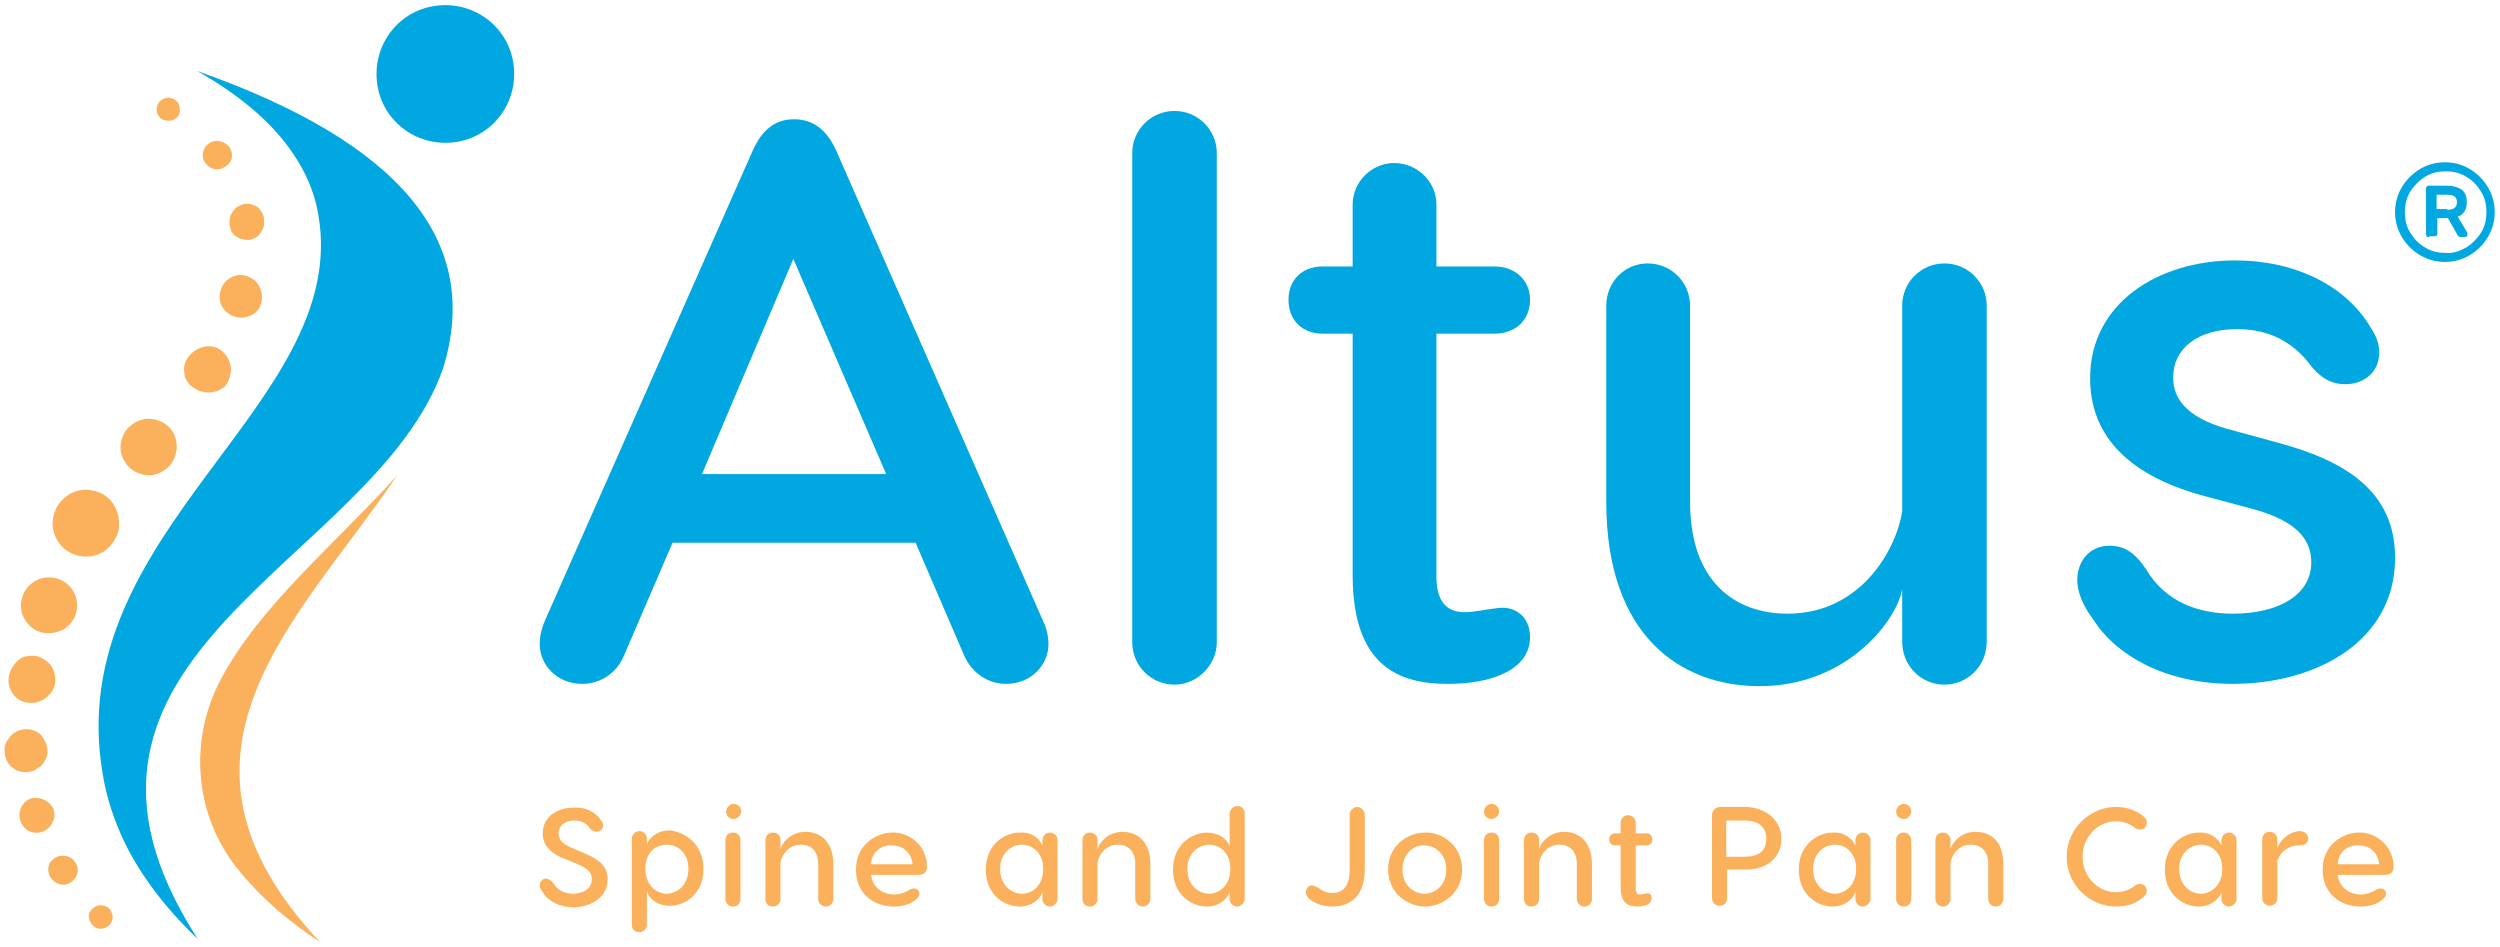 <svg xmlns="http://www.w3.org/2000/svg" xmlns:xlink="http://www.w3.org/1999/xlink" version="1.1" id="Layer_1" x="0px" y="0px" viewBox="0 0 331.2 125.5" style="enable-background:new 0 0 331.2 125.5;" xml:space="preserve"> <style type="text/css"> .st0{fill:#00A7E0;} .st1{fill-rule:evenodd;clip-rule:evenodd;fill:#FBB05C;} .st2{fill:#FBB05C;} .st3{fill-rule:evenodd;clip-rule:evenodd;fill:#00A7E0;} </style> <g> <g> <g> <path class="st0" d="M320.6,33.8c-1-0.6-1.8-1.4-2.4-2.4c-0.6-1-0.9-2.1-0.9-3.3c0-1.2,0.3-2.3,0.9-3.3c0.6-1,1.4-1.8,2.4-2.4 c1-0.6,2.1-0.9,3.3-0.9s2.3,0.3,3.3,0.9c1,0.6,1.8,1.4,2.4,2.4c0.6,1,0.9,2.1,0.9,3.3c0,1.2-0.3,2.3-0.9,3.3 c-0.6,1-1.4,1.8-2.4,2.4c-1,0.6-2.1,0.9-3.3,0.9S321.6,34.4,320.6,33.8z M326.7,32.8c0.8-0.5,1.5-1.2,2-2 c0.5-0.8,0.7-1.7,0.7-2.7c0-1-0.2-1.9-0.7-2.7c-0.5-0.8-1.1-1.5-2-2c-0.8-0.5-1.7-0.7-2.7-0.7c-1,0-1.9,0.2-2.7,0.7 c-0.8,0.5-1.5,1.2-2,2c-0.5,0.8-0.7,1.8-0.7,2.7c0,1,0.2,1.9,0.7,2.7c0.5,0.8,1.1,1.5,2,2c0.8,0.5,1.7,0.7,2.7,0.7 C324.9,33.6,325.8,33.3,326.7,32.8z M321.5,31.3c-0.1-0.1-0.1-0.2-0.1-0.3v-6c0-0.1,0-0.2,0.1-0.3c0.1-0.1,0.2-0.1,0.3-0.1h2.4 c0.8,0,1.4,0.2,1.9,0.5c0.5,0.4,0.7,0.9,0.7,1.7c0,0.5-0.1,0.9-0.3,1.2c-0.2,0.3-0.5,0.6-0.9,0.7l1.2,2c0.1,0.1,0.1,0.2,0.1,0.3 c0,0.1,0,0.2-0.1,0.3c-0.1,0.1-0.2,0.1-0.3,0.1h-0.5c-0.2,0-0.4-0.1-0.5-0.4l-1.2-2.1h-1.4v2c0,0.1,0,0.2-0.1,0.3 c-0.1,0.1-0.2,0.1-0.3,0.1h-0.6C321.7,31.5,321.6,31.4,321.5,31.3z M324.2,27.8c0.8,0,1.3-0.3,1.3-1c0-0.7-0.4-1-1.3-1h-1.4v1.9 H324.2z"></path> </g> </g> <g> <path class="st1" d="M52.6,63C44.5,72,34.2,80.4,29.1,90.3c-3.8,7.4-3.4,16.3,1.2,23.2c0.1,0.2,0.3,0.4,0.4,0.6 c2.9,3.9,6.8,7.5,11.7,10.7C18.9,99.8,39.7,82.1,52.6,63z"></path> </g> <g> <g> <path class="st0" d="M138.9,85.3c0,2.9-2.4,5.3-5.6,5.3c-2.5,0-4.5-1.5-5.5-3.6l-6.5-15.1H89.1L82.6,87c-0.9,2.1-3,3.6-5.5,3.6 c-3.2,0-5.6-2.4-5.6-5.3c0-1.1,0.3-2.2,0.7-3.1L99.7,20c1.2-2.7,2.9-4.2,5.5-4.2c2.6,0,4.4,1.5,5.6,4.2l27.4,62.3 C138.6,83.1,138.9,84.2,138.9,85.3z M117.4,62.8l-12.3-28.5L93,62.8H117.4z"></path> <path class="st0" d="M155.6,90.7c-3.1,0-5.6-2.5-5.6-5.6V20.3c0-3.1,2.5-5.6,5.6-5.6s5.6,2.5,5.6,5.6v64.8 C161.2,88.1,158.6,90.7,155.6,90.7z"></path> <path class="st0" d="M202.7,84.4c0,4.3-5,6.2-10.9,6.2c-6.3,0-12.6-2.2-12.6-14.4V44.2h-4c-2.7,0-4.5-1.8-4.5-4.5 c0-2.6,1.8-4.4,4.5-4.4h4v-8.2c0-3,2.5-5.5,5.5-5.5c3.1,0,5.6,2.5,5.6,5.5v8.2h7.7c2.7,0,4.7,1.8,4.7,4.4c0,2.7-1.9,4.5-4.7,4.5 h-7.7v32.2c0,3.2,1.3,4.7,3.7,4.7c1.4,0,3-0.4,4.1-0.5C200.8,80.1,202.7,81.8,202.7,84.4z"></path> <path class="st0" d="M212.8,66.5v-26c0-3.1,2.4-5.6,5.5-5.6c3.1,0,5.6,2.5,5.6,5.6v26c0,10.6,6,14.8,12.9,14.8 c10.1,0,14.6-9.1,15.2-13.6V40.5c0-3.1,2.5-5.6,5.6-5.6c3.1,0,5.6,2.5,5.6,5.6V85c0,3.2-2.5,5.7-5.6,5.7c-3.1,0-5.6-2.5-5.6-5.7 v-7c-0.5,3.7-6.9,12.9-18.9,12.9C222.8,90.9,212.8,84.4,212.8,66.5z"></path> <path class="st0" d="M313.7,42.8c0.6,1,1.5,2.1,1.5,3.9c0,2.6-2,4.2-4.5,4.2c-1.7,0-3.3-0.7-4.9-2.9c-2.1-2.6-5.1-4.4-9.4-4.4 c-5.3,0-8.5,2.6-8.5,6.4c0,2.6,1.5,5.2,7.1,6.8l6.6,1.8c9,2.4,15.7,6.4,15.7,15.3c0,11.1-10.5,16.7-21.5,16.7 c-9.2,0-15.6-4-18.4-8.4c-0.5-0.7-2.2-2.9-2.2-5.4c0-2.2,1.4-4.5,4.3-4.5c2.4,0,3.7,1.5,4.8,3.1c2.6,4.4,7,5.9,11.5,5.9 c6.1,0,10.4-2.5,10.4-6.8c0-3.2-2.2-5.5-7.5-7l-7.1-1.9c-10.3-2.9-14.7-8.4-14.7-15.5c0-9.9,9-15.6,19.2-15.6 C303.8,34.5,310.3,37.6,313.7,42.8z"></path> </g> </g> <g> <path class="st2" d="M79.5,108.5c0.3,0.4,0.4,0.6,0.4,0.9c0,0.4-0.4,0.8-0.8,0.8c-0.4,0-0.7-0.2-0.9-0.4c-0.5-0.7-1.1-1.1-2.1-1.1 c-1.3,0-2.1,0.7-2.1,1.7c0,0.8,0.5,1.4,1.7,1.9l0.9,0.4c2.6,1,3.9,1.9,3.9,3.8c0,2.5-2.4,3.7-4.6,3.7c-1.6,0-3.2-0.7-4-2 c-0.1-0.2-0.4-0.5-0.4-0.9c0-0.4,0.3-0.9,0.8-0.9c0.4,0,0.8,0.3,1,0.6c0.6,1,1.6,1.4,2.6,1.4c1.1,0,2.5-0.5,2.5-1.9 c0-1.2-0.9-1.6-2.3-2.2l-1-0.4c-1.9-0.7-3.2-1.7-3.2-3.5c0-2.1,1.8-3.4,4.1-3.4C77.7,106.9,78.8,107.6,79.5,108.5z"></path> <path class="st2" d="M93.2,115.1c0,3.4-2.5,4.9-4.5,4.9c-1.8,0-2.9-1.2-3-2v1c0,0.1,0,0.1,0,0.2v3.3c0,0.5-0.4,1-1,1s-1-0.4-1-1 v-11.4c0-0.5,0.5-1,1-1c0.5,0,1,0.4,1,1v0.7c0.5-1.1,1.7-1.8,3-1.8C90.7,110.2,93.2,111.8,93.2,115.1z M91.2,115.1 c0-2.2-1.5-3.2-2.9-3.2c-1.3,0-2.8,0.9-2.8,3.2c0,2.3,1.6,3.3,2.8,3.3C89.7,118.4,91.2,117.3,91.2,115.1z"></path> <path class="st2" d="M96.2,107.5c0-0.5,0.5-1,1-1c0.5,0,1,0.4,1,1c0,0.5-0.5,1-1,1C96.6,108.5,96.2,108.1,96.2,107.5z M98.1,111.3 v7.8c0,0.6-0.4,1-1,1c-0.5,0-1-0.4-1-1v-7.8c0-0.6,0.4-1,1-1C97.7,110.3,98.1,110.7,98.1,111.3z"></path> <path class="st2" d="M110.4,114.5v4.6c0,0.5-0.4,1-1,1c-0.5,0-1-0.4-1-1v-4.6c0-1.9-1.1-2.6-2.3-2.6c-1.8,0-2.6,1.6-2.7,2.4v4.8 c0,0.5-0.4,1-1,1s-1-0.4-1-1v-7.8c0-0.6,0.4-1,1-1s1,0.4,1,1v1.2c0.1-0.6,1.2-2.3,3.3-2.3C108.6,110.2,110.4,111.4,110.4,114.5z"></path> <path class="st2" d="M122.8,114.8c0,0.8-0.4,1.1-1.2,1.1l-6.2,0c0.2,1.7,1.6,2.6,3,2.6c0.8,0,1.3-0.2,1.9-0.5 c0.3-0.2,0.5-0.3,0.8-0.3c0.4,0,0.7,0.3,0.7,0.7c0,0.2-0.1,0.5-0.5,0.8c-0.7,0.6-1.7,0.9-2.9,0.9c-2.4,0-5-1.5-5-4.9 c0-3.3,2.7-4.9,4.8-4.9C120.3,110.2,122.8,111.9,122.8,114.8z M115.4,114.5h5.5c-0.2-1.8-1.5-2.5-2.7-2.5 C116.9,111.9,115.5,112.7,115.4,114.5z"></path> <path class="st2" d="M138.1,112v-0.7c0-0.5,0.4-1,1-1c0.5,0,1,0.4,1,1v7.8c0,0.5-0.5,1-1,1c-0.5,0-1-0.4-1-1v-1 c-0.1,0.8-1.3,2-3,2c-2.1,0-4.5-1.6-4.5-4.9c0-3.3,2.5-4.9,4.5-4.9C136.5,110.2,137.6,110.9,138.1,112z M138.2,115.1 c0-2.3-1.6-3.2-2.8-3.2c-1.4,0-2.9,1.1-2.9,3.2c0,2.2,1.5,3.3,2.9,3.3C136.7,118.4,138.2,117.4,138.2,115.1z"></path> <path class="st2" d="M152.4,114.5v4.6c0,0.5-0.4,1-1,1c-0.5,0-1-0.4-1-1v-4.6c0-1.9-1.1-2.6-2.3-2.6c-1.8,0-2.6,1.6-2.7,2.4v4.8 c0,0.5-0.4,1-1,1s-1-0.4-1-1v-7.8c0-0.6,0.4-1,1-1s1,0.4,1,1v1.2c0.1-0.6,1.2-2.3,3.3-2.3C150.6,110.2,152.4,111.4,152.4,114.5z"></path> <path class="st2" d="M164.9,107.7v11.4c0,0.5-0.5,1-1,1c-0.5,0-1-0.4-1-1v-1c-0.1,0.8-1.3,2-3,2c-2.1,0-4.5-1.6-4.5-4.9 c0-3.3,2.5-4.9,4.5-4.9c1.4,0,2.6,0.7,3,1.8v-0.7c0-0.1,0-0.1,0-0.2v-3.4c0-0.5,0.4-1,1-1C164.4,106.7,164.9,107.2,164.9,107.7z M163,115.1c0-2.3-1.6-3.2-2.8-3.2c-1.4,0-2.9,1.1-2.9,3.2c0,2.2,1.5,3.3,2.9,3.3C161.4,118.4,163,117.4,163,115.1z"></path> <path class="st2" d="M180.8,107.9v7.3c0,3.7-2.1,4.9-4.3,4.9c-1.3,0-2.2-0.4-2.9-0.9c-0.4-0.3-0.6-0.6-0.6-1 c0-0.4,0.3-0.9,0.8-0.9c0.3,0,0.6,0.2,0.8,0.3c0.6,0.4,1.1,0.7,1.9,0.7c1.2,0,2.3-0.6,2.3-3.1v-7.3c0-0.5,0.5-1,1-1 S180.8,107.4,180.8,107.9z"></path> <path class="st2" d="M193.7,115.2c0,3.3-2.8,4.9-4.9,4.9c-2.1,0-4.9-1.6-4.9-4.9c0-3.3,2.7-4.9,4.9-4.9 C190.9,110.2,193.7,111.9,193.7,115.2z M185.8,115.2c0,2.1,1.5,3.2,2.9,3.2c1.4,0,2.9-1.1,2.9-3.2c0-2.1-1.5-3.2-2.9-3.2 C187.3,111.9,185.8,113.1,185.8,115.2z"></path> <path class="st2" d="M196.6,107.5c0-0.5,0.5-1,1-1c0.5,0,1,0.4,1,1c0,0.5-0.5,1-1,1C197.1,108.5,196.6,108.1,196.6,107.5z M198.6,111.3v7.8c0,0.6-0.4,1-1,1c-0.5,0-1-0.4-1-1v-7.8c0-0.6,0.4-1,1-1C198.2,110.3,198.6,110.7,198.6,111.3z"></path> <path class="st2" d="M210.9,114.5v4.6c0,0.5-0.4,1-1,1c-0.5,0-1-0.4-1-1v-4.6c0-1.9-1.1-2.6-2.3-2.6c-1.8,0-2.6,1.6-2.7,2.4v4.8 c0,0.5-0.4,1-1,1s-1-0.4-1-1v-7.8c0-0.6,0.4-1,1-1s1,0.4,1,1v1.2c0.1-0.6,1.2-2.3,3.3-2.3C209.1,110.2,210.9,111.4,210.9,114.5z"></path> <path class="st2" d="M218.8,119c0,0.8-0.9,1.1-1.9,1.1c-1.1,0-2.2-0.4-2.2-2.5v-5.6H214c-0.5,0-0.8-0.3-0.8-0.8 c0-0.5,0.3-0.8,0.8-0.8h0.7v-1.4c0-0.5,0.4-1,1-1c0.5,0,1,0.4,1,1v1.4h1.4c0.5,0,0.8,0.3,0.8,0.8c0,0.5-0.3,0.8-0.8,0.8h-1.4v5.7 c0,0.6,0.2,0.8,0.6,0.8c0.2,0,0.5-0.1,0.7-0.1C218.5,118.2,218.8,118.5,218.8,119z"></path> <path class="st2" d="M236,111.1c0,2.4-1.8,4.1-4.7,4.1h-2.5v3.8c0,0.6-0.4,1-1,1c-0.6,0-1-0.5-1-1v-11c0-0.6,0.5-1.1,1.1-1.1h3.4 C234.1,107,236,108.8,236,111.1z M234,111.1c0-1.6-1.1-2.4-2.9-2.4h-2.4v4.8h2.4C232.9,113.5,234,112.8,234,111.1z"></path> <path class="st2" d="M245.8,112v-0.7c0-0.5,0.4-1,1-1c0.5,0,1,0.4,1,1v7.8c0,0.5-0.5,1-1,1c-0.5,0-1-0.4-1-1v-1 c-0.1,0.8-1.3,2-3,2c-2.1,0-4.5-1.6-4.5-4.9c0-3.3,2.5-4.9,4.5-4.9C244.1,110.2,245.3,110.9,245.8,112z M245.9,115.1 c0-2.3-1.6-3.2-2.8-3.2c-1.4,0-2.9,1.1-2.9,3.2c0,2.2,1.5,3.3,2.9,3.3C244.3,118.4,245.9,117.4,245.9,115.1z"></path> <path class="st2" d="M251.2,107.5c0-0.5,0.5-1,1-1c0.5,0,1,0.4,1,1c0,0.5-0.5,1-1,1C251.7,108.5,251.2,108.1,251.2,107.5z M253.2,111.3v7.8c0,0.6-0.4,1-1,1c-0.5,0-1-0.4-1-1v-7.8c0-0.6,0.4-1,1-1C252.7,110.3,253.2,110.7,253.2,111.3z"></path> <path class="st2" d="M265.4,114.5v4.6c0,0.5-0.4,1-1,1c-0.5,0-1-0.4-1-1v-4.6c0-1.9-1.1-2.6-2.3-2.6c-1.8,0-2.6,1.6-2.7,2.4v4.8 c0,0.5-0.4,1-1,1c-0.5,0-1-0.4-1-1v-7.8c0-0.6,0.4-1,1-1c0.5,0,1,0.4,1,1v1.2c0.1-0.6,1.2-2.3,3.3-2.3 C263.7,110.2,265.4,111.4,265.4,114.5z"></path> <path class="st2" d="M284.4,118c0,0.5-0.3,0.8-0.9,1.2c-0.8,0.6-1.9,0.9-3.2,0.9c-3.3,0-6.5-2.7-6.5-6.6c0-3.9,3.3-6.6,6.5-6.6 c1.3,0,2.4,0.4,3.2,0.9c0.6,0.4,0.9,0.7,0.9,1.2c0,0.6-0.4,0.9-0.9,0.9c-0.4,0-0.7-0.2-0.9-0.4c-0.4-0.3-1.2-0.7-2.3-0.7 c-2.3,0-4.4,2-4.4,4.7c0,2.7,2.1,4.7,4.4,4.7c1,0,1.9-0.4,2.3-0.7c0.2-0.2,0.5-0.4,0.9-0.4C283.9,117.1,284.4,117.4,284.4,118z"></path> <path class="st2" d="M294.3,112v-0.7c0-0.5,0.4-1,1-1c0.5,0,1,0.4,1,1v7.8c0,0.5-0.5,1-1,1c-0.5,0-1-0.4-1-1v-1 c-0.1,0.8-1.3,2-3,2c-2.1,0-4.5-1.6-4.5-4.9c0-3.3,2.5-4.9,4.5-4.9C292.6,110.2,293.8,110.9,294.3,112z M294.4,115.1 c0-2.3-1.6-3.2-2.8-3.2c-1.4,0-2.9,1.1-2.9,3.2c0,2.2,1.5,3.3,2.9,3.3C292.8,118.4,294.4,117.4,294.4,115.1z"></path> <path class="st2" d="M305.8,111.1c0,0.6-0.4,0.9-1.3,0.9c-1.6,0-2.7,1.3-2.8,2.2v4.8c0,0.5-0.4,1-1,1c-0.5,0-1-0.4-1-1v-7.8 c0-0.6,0.4-1,1-1c0.5,0,1,0.4,1,1v1.2c0.1-0.6,1.3-2.3,3.1-2.3C305.4,110.2,305.8,110.6,305.8,111.1z"></path> <path class="st2" d="M317.1,114.8c0,0.8-0.4,1.1-1.2,1.1l-6.2,0c0.2,1.7,1.6,2.6,3,2.6c0.8,0,1.3-0.2,1.9-0.5 c0.3-0.2,0.5-0.3,0.8-0.3c0.4,0,0.7,0.3,0.7,0.7c0,0.2-0.1,0.5-0.5,0.8c-0.7,0.6-1.7,0.9-2.9,0.9c-2.4,0-5-1.5-5-4.9 c0-3.3,2.7-4.9,4.8-4.9C314.5,110.2,317.1,111.9,317.1,114.8z M309.7,114.5h5.5c-0.2-1.8-1.5-2.5-2.7-2.5 C311.2,111.9,309.8,112.7,309.7,114.5z"></path> </g> <path id="XMLID_00000109716497034790036520000003855023190980589731_" class="st2" d="M23.4,15.6c-0.3,0.3-0.7,0.4-1.1,0.4 c-0.2,0-0.4-0.1-0.6-0.1c-0.2-0.1-0.4-0.2-0.5-0.3c-0.6-0.6-0.6-1.6,0-2.2c0.6-0.6,1.6-0.6,2.2,0c0.2,0.2,0.3,0.3,0.3,0.5 c0.1,0.2,0.1,0.4,0.1,0.6C23.9,14.9,23.7,15.3,23.4,15.6z"></path> <path id="XMLID_00000104679415100487742890000007691088486135968660_" class="st2" d="M29.8,22.1c-0.4,0.3-1,0.4-1.4,0.3 c-0.5-0.1-0.9-0.4-1.2-0.8c-0.3-0.4-0.4-0.9-0.3-1.4c0.1-0.5,0.3-0.9,0.8-1.2c0.4-0.3,0.9-0.4,1.4-0.3c0.5,0.1,1,0.4,1.3,0.8 c0.3,0.5,0.4,1,0.3,1.5C30.6,21.4,30.3,21.8,29.8,22.1z"></path> <path id="XMLID_00000177445364961803427000000011928457847528021127_" class="st2" d="M33.6,31.6c-0.6,0.3-1.2,0.2-1.8,0 c-0.3-0.1-0.5-0.3-0.7-0.4c-0.2-0.2-0.4-0.4-0.5-0.7c-0.1-0.3-0.2-0.6-0.2-0.9c0-0.3,0-0.6,0.1-0.9c0.2-0.6,0.6-1.1,1.1-1.4 c0.6-0.3,1.2-0.4,1.8-0.2c0.3,0.1,0.6,0.2,0.8,0.4c0.2,0.2,0.4,0.5,0.6,0.8c0.1,0.3,0.2,0.6,0.2,0.9c0,0.3,0,0.6-0.1,0.9 C34.6,30.9,34.2,31.4,33.6,31.6z"></path> <path id="XMLID_00000106147018597942947300000007476982489564075700_" class="st2" d="M32.6,42c-0.8,0.2-1.5,0-2.1-0.3 c-0.6-0.4-1.1-0.9-1.3-1.6c-0.2-0.7-0.1-1.4,0.2-2.1c0.3-0.6,0.9-1.2,1.6-1.4c0.7-0.3,1.5-0.2,2.2,0.2c0.7,0.3,1.2,1,1.4,1.8 c0.2,0.8,0.1,1.6-0.3,2.3C34,41.4,33.4,41.8,32.6,42z"></path> <path id="XMLID_00000067211769155134283080000000972357100798276025_" class="st2" d="M28.8,51.8C28.4,51.9,28,52,27.6,52 c-0.4,0-0.8-0.1-1.2-0.2c-0.4-0.2-0.7-0.4-1-0.6c-0.6-0.5-1-1.2-1-2c-0.1-0.8,0.2-1.5,0.7-2.1c0.5-0.6,1.2-1,2.1-1.2 c0.9-0.1,1.7,0.1,2.3,0.7c0.6,0.5,1,1.3,1.1,2.2c0,0.9-0.3,1.8-0.8,2.4C29.5,51.4,29.2,51.6,28.8,51.8z"></path> <path id="XMLID_00000145057840933100333250000011220067507374202552_" class="st2" d="M19.1,62.9c-1-0.2-1.9-0.7-2.4-1.5 c-0.3-0.4-0.5-0.8-0.6-1.2c-0.1-0.4-0.2-0.9-0.1-1.4c0.1-0.5,0.2-0.9,0.4-1.3c0.2-0.4,0.5-0.8,0.9-1.1c0.7-0.6,1.6-1,2.7-0.9 c1,0.1,1.9,0.5,2.6,1.3c0.6,0.7,0.9,1.8,0.8,2.8c-0.1,0.5-0.2,1-0.5,1.5c-0.2,0.4-0.6,0.8-1,1.1C21.1,62.8,20.1,63.1,19.1,62.9z"></path> <path id="XMLID_00000114039836545106904640000003349461536932523711_" class="st2" d="M12.6,120.1c0.4-0.2,0.8-0.2,1.2-0.1 c0.4,0.1,0.7,0.3,0.9,0.7c0.2,0.4,0.3,0.8,0.2,1.1c-0.1,0.4-0.3,0.7-0.7,1c-0.4,0.2-0.8,0.3-1.2,0.2c-0.4-0.1-0.8-0.4-1-0.8 c-0.2-0.4-0.3-0.8-0.2-1.2C12,120.6,12.3,120.3,12.6,120.1z"></path> <path id="XMLID_00000172433592285717931990000016293267314892320433_" class="st2" d="M7.9,113.4c0.5-0.1,1,0,1.4,0.2 c0.4,0.2,0.7,0.6,0.9,1.1c0.1,0.2,0.1,0.5,0.1,0.7c0,0.2-0.1,0.5-0.2,0.7c-0.2,0.4-0.6,0.8-1.1,1c-0.5,0.2-1,0.1-1.5-0.1 c-0.2-0.1-0.4-0.3-0.6-0.5c-0.2-0.2-0.3-0.4-0.4-0.7c-0.2-0.5-0.1-1.1,0.1-1.5C7,113.8,7.4,113.5,7.9,113.4z"></path> <path id="XMLID_00000088096296111824462960000006936741775248201403_" class="st2" d="M4.7,105.7c0.6,0,1.2,0.2,1.7,0.6 c0.5,0.4,0.8,0.9,0.8,1.5c0,0.2,0,0.3,0,0.4c0,0.1,0,0.3-0.1,0.4c-0.1,0.3-0.2,0.5-0.4,0.8c-0.4,0.5-0.9,0.8-1.5,0.9 c-0.6,0.1-1.3-0.1-1.7-0.4c-0.2-0.2-0.4-0.4-0.6-0.7c-0.1-0.1-0.1-0.3-0.2-0.4c0-0.2-0.1-0.3-0.1-0.5c-0.1-0.7,0.1-1.3,0.5-1.8 C3.5,106,4,105.7,4.7,105.7z"></path> <path id="XMLID_00000142141114934913033900000007309252724582082187_" class="st2" d="M0.9,98.2c0.2-0.3,0.4-0.6,0.7-0.9 c0.6-0.5,1.3-0.7,2.1-0.7c0.8,0.1,1.5,0.4,1.9,1c0.2,0.3,0.4,0.6,0.5,0.9c0.1,0.3,0.2,0.7,0.2,1.1c0,0.7-0.4,1.4-0.9,1.9 c-0.3,0.2-0.6,0.4-0.9,0.6c-0.3,0.1-0.7,0.2-1.1,0.2c-0.4,0-0.8-0.1-1.1-0.2c-0.3-0.1-0.6-0.4-0.9-0.6c-0.5-0.5-0.8-1.3-0.8-2.1 C0.6,98.9,0.7,98.5,0.9,98.2z"></path> <path id="XMLID_00000173159786105666483690000006080805931050161329_" class="st2" d="M4.8,86.9c0.8,0.2,1.5,0.7,2,1.3 c0.4,0.7,0.6,1.5,0.5,2.3c-0.1,0.8-0.6,1.5-1.3,2c-0.6,0.5-1.5,0.7-2.3,0.6c-0.9-0.1-1.6-0.6-2-1.2c-0.5-0.7-0.7-1.5-0.5-2.4 c0.2-0.9,0.7-1.6,1.3-2.1C3.1,86.9,4,86.8,4.8,86.9z"></path> <path id="XMLID_00000103976904942547569040000005162938247983065729_" class="st2" d="M5.6,83.8c-1-0.2-1.8-0.9-2.3-1.7 c-0.5-0.8-0.7-1.8-0.4-2.8c0.5-2,2.5-3.2,4.5-2.7c2,0.5,3.2,2.5,2.7,4.5c-0.2,1-0.9,1.8-1.7,2.3C7.6,83.8,6.6,84,5.6,83.8z"></path> <path id="XMLID_00000070803976668550454380000008829566800279355310_" class="st2" d="M13.7,73.1c-1,0.6-2.2,0.8-3.4,0.5 s-2.1-1-2.7-2c-0.6-1-0.8-2.1-0.5-3.3c0.3-1.2,1-2.1,1.9-2.7c0.9-0.6,2.1-0.9,3.3-0.6c1.2,0.2,2.2,0.9,2.8,1.9 c0.6,1,0.8,2.2,0.6,3.4C15.4,71.5,14.6,72.5,13.7,73.1z"></path> <path class="st3" d="M60.5,18.8c5-0.8,8.3-5.5,7.5-10.5c-0.8-5-5.5-8.3-10.5-7.5c-5,0.8-8.3,5.5-7.5,10.5 C50.8,16.3,55.5,19.6,60.5,18.8"></path> <path class="st3" d="M16.6,111.8c2.2,4.4,5.4,8.6,9.6,12.6C1.8,86.6,49.6,74.8,58.7,48.8C63.9,32,53.1,18.9,26.1,9.4 c6.2,3.5,10.7,7.5,13.4,12c1.4,2.3,2.3,4.7,2.7,7.2c4.2,25.1-34.1,41.7-28.6,73.9C14.1,105.6,15.1,108.7,16.6,111.8"></path> </g> </svg>
